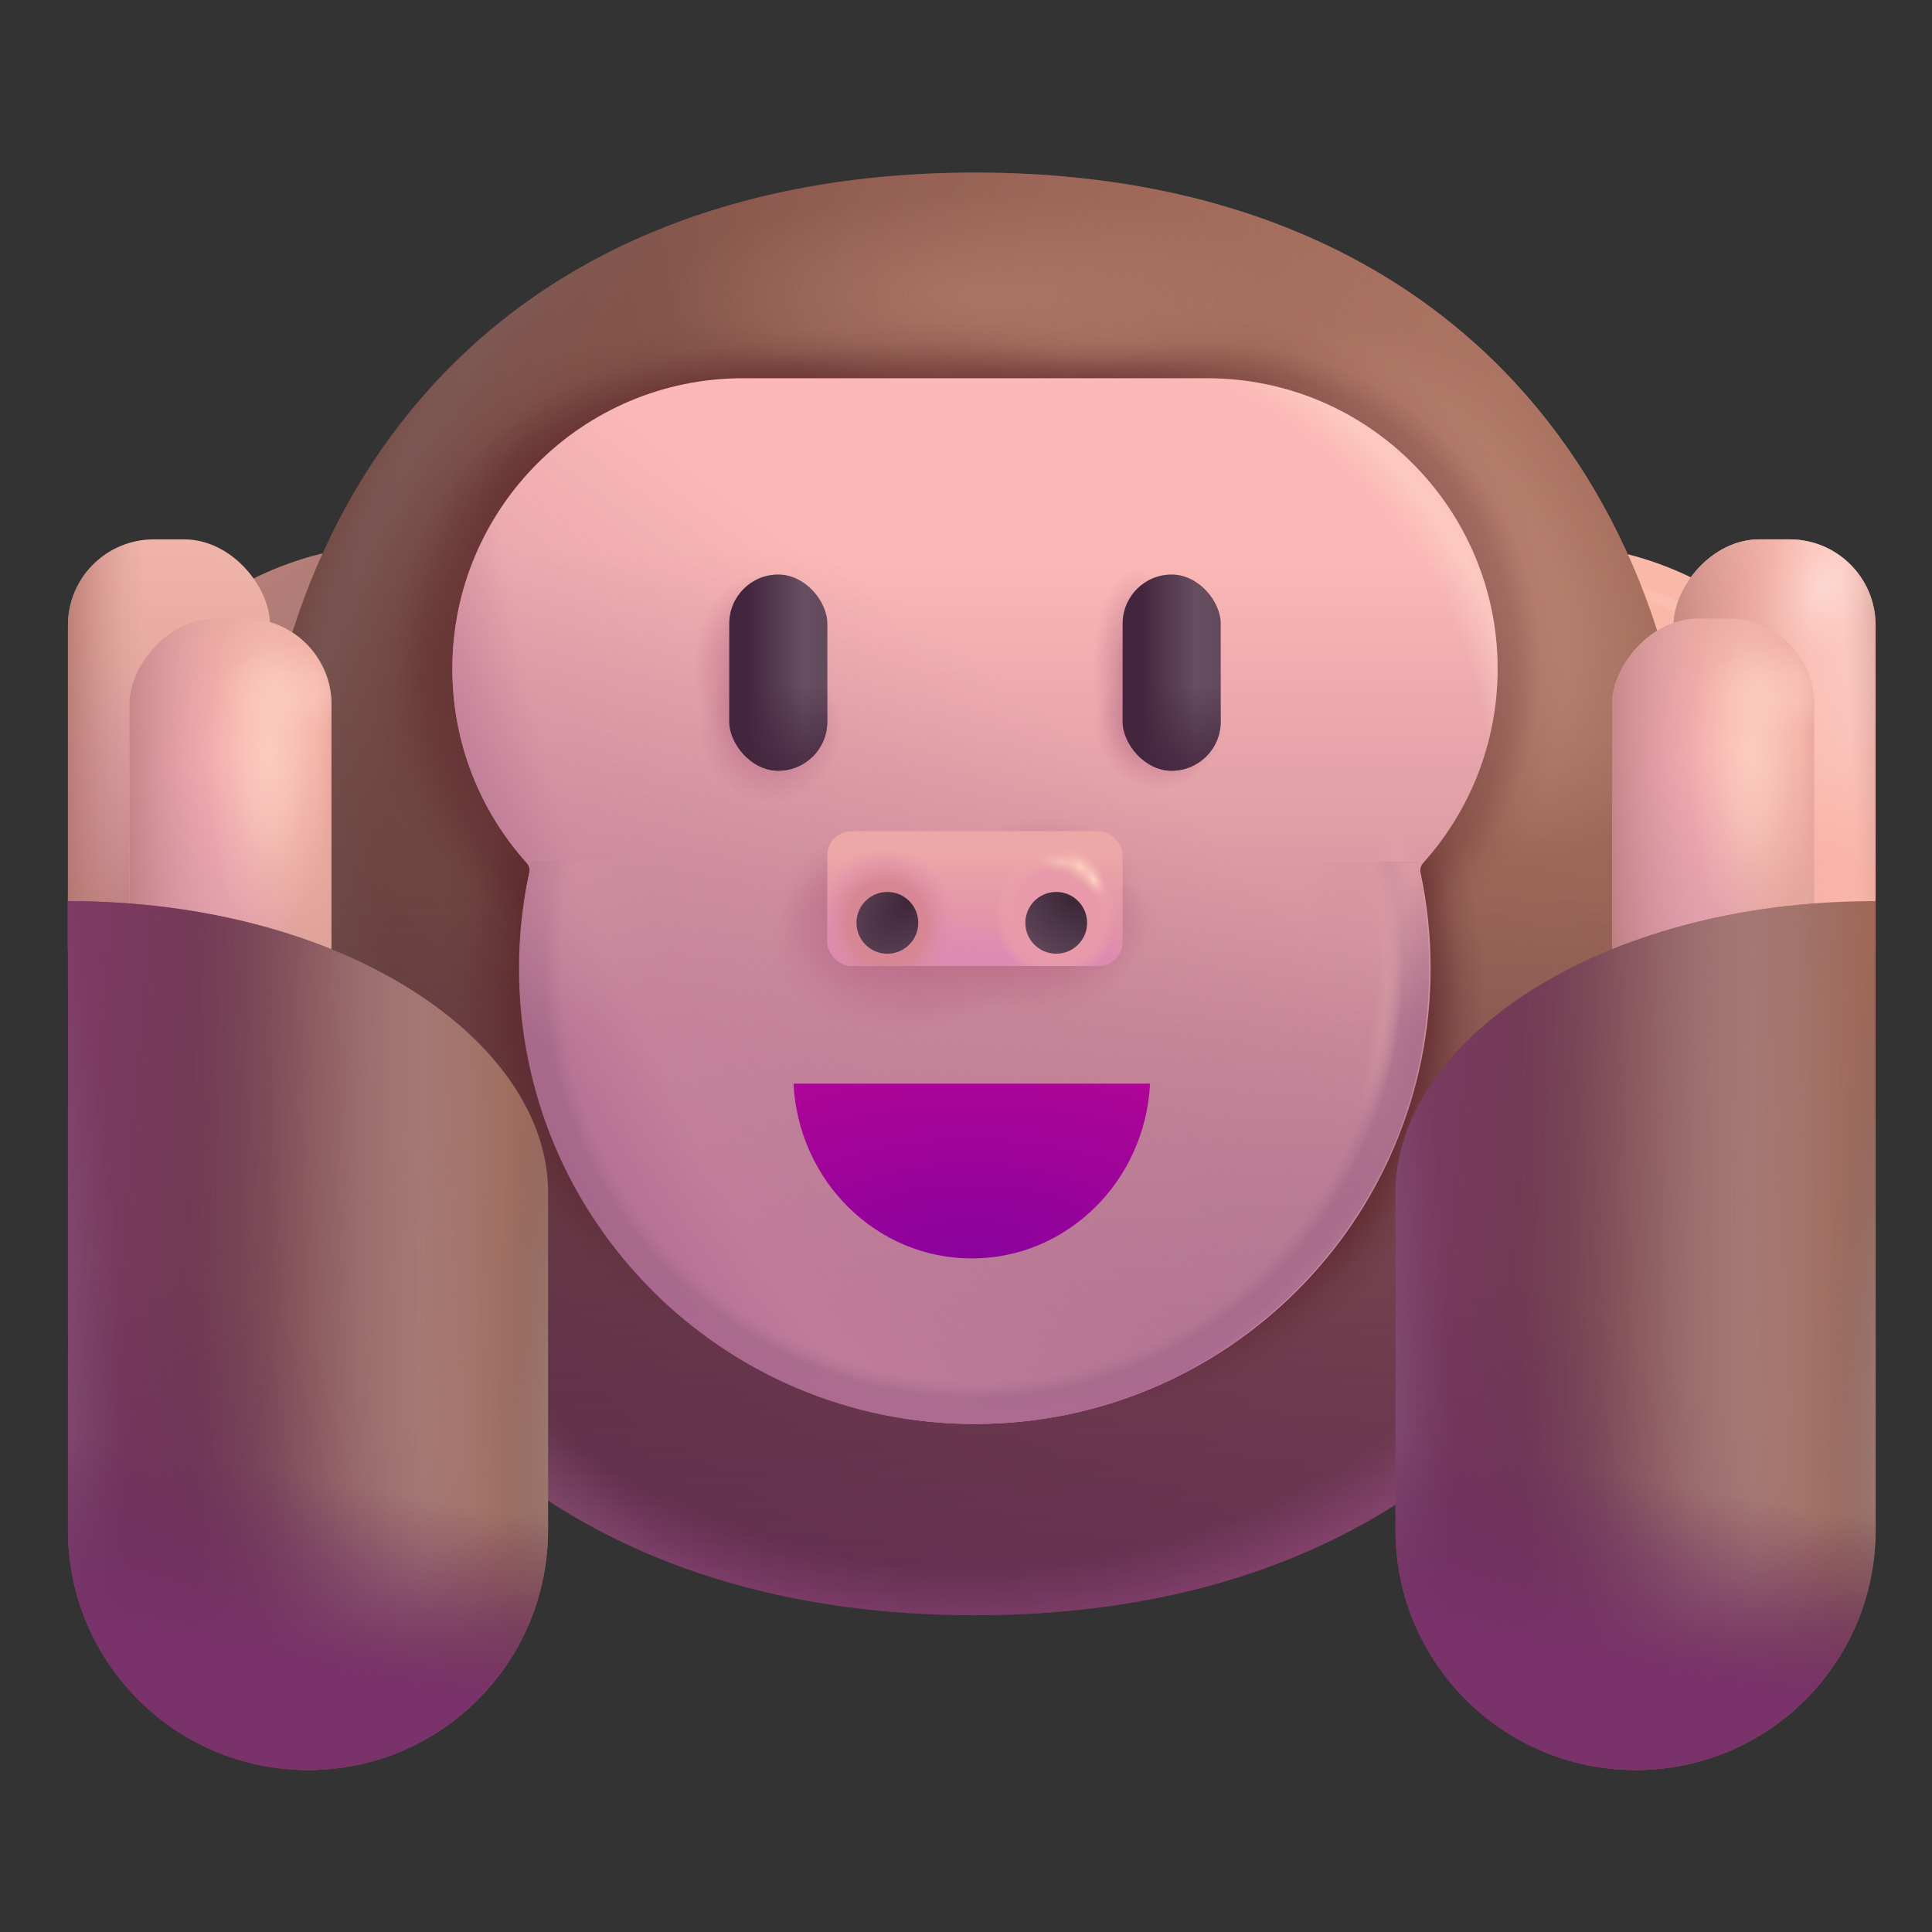 <?xml version="1.0" encoding="UTF-8"?> <svg xmlns="http://www.w3.org/2000/svg" width="90" height="90" viewBox="0 0 90 90" fill="none"><rect x="0" y="0" width="90" height="90" fill="#333333" stroke="none"/><path d="M18.743 55.7C27.262 55.7 34.168 48.903 34.168 40.517C34.168 32.132 27.262 25.334 18.743 25.334C10.224 25.334 3.318 32.132 3.318 40.517C3.318 48.903 10.224 55.7 18.743 55.7Z" fill="url(#paint0_linear_1118_171)"></path><path d="M18.743 55.7C27.262 55.7 34.168 48.903 34.168 40.517C34.168 32.132 27.262 25.334 18.743 25.334C10.224 25.334 3.318 32.132 3.318 40.517C3.318 48.903 10.224 55.7 18.743 55.7Z" fill="url(#paint1_linear_1118_171)"></path><path d="M18.743 55.7C27.262 55.7 34.168 48.903 34.168 40.517C34.168 32.132 27.262 25.334 18.743 25.334C10.224 25.334 3.318 32.132 3.318 40.517C3.318 48.903 10.224 55.7 18.743 55.7Z" fill="url(#paint2_radial_1118_171)" fill-opacity="0.5"></path><path d="M71.948 55.7C80.467 55.7 87.373 48.903 87.373 40.517C87.373 32.132 80.467 25.334 71.948 25.334C63.429 25.334 56.523 32.132 56.523 40.517C56.523 48.903 63.429 55.7 71.948 55.7Z" fill="url(#paint3_linear_1118_171)"></path><path d="M75.897 27.504C78.651 27.918 83.98 31.547 85.159 37.375C86.521 42.385 84.675 48.801 80.457 51.306" stroke="url(#paint4_radial_1118_171)" stroke-opacity="0.8" stroke-width="0.5" stroke-linecap="round"></path><path d="M45.418 75.242C67.824 75.242 79.02 60.198 79.02 41.641C79.02 23.083 67.824 8.039 45.418 8.039C23.013 8.039 11.817 23.083 11.817 41.641C11.817 60.198 23.013 75.242 45.418 75.242Z" fill="url(#paint5_radial_1118_171)"></path><path d="M45.418 75.242C67.824 75.242 79.02 60.198 79.02 41.641C79.02 23.083 67.824 8.039 45.418 8.039C23.013 8.039 11.817 23.083 11.817 41.641C11.817 60.198 23.013 75.242 45.418 75.242Z" fill="url(#paint6_linear_1118_171)"></path><path d="M45.418 75.242C67.824 75.242 79.02 60.198 79.02 41.641C79.02 23.083 67.824 8.039 45.418 8.039C23.013 8.039 11.817 23.083 11.817 41.641C11.817 60.198 23.013 75.242 45.418 75.242Z" fill="url(#paint7_radial_1118_171)"></path><path d="M45.418 75.242C67.824 75.242 79.02 60.198 79.02 41.641C79.02 23.083 67.824 8.039 45.418 8.039C23.013 8.039 11.817 23.083 11.817 41.641C11.817 60.198 23.013 75.242 45.418 75.242Z" fill="url(#paint8_radial_1118_171)"></path><path d="M45.418 75.242C67.824 75.242 79.02 60.198 79.02 41.641C79.02 23.083 67.824 8.039 45.418 8.039C23.013 8.039 11.817 23.083 11.817 41.641C11.817 60.198 23.013 75.242 45.418 75.242Z" fill="url(#paint9_radial_1118_171)"></path><path d="M45.418 75.242C67.824 75.242 79.02 60.198 79.02 41.641C79.02 23.083 67.824 8.039 45.418 8.039C23.013 8.039 11.817 23.083 11.817 41.641C11.817 60.198 23.013 75.242 45.418 75.242Z" fill="url(#paint10_radial_1118_171)"></path><path d="M45.418 75.242C67.824 75.242 79.02 60.198 79.02 41.641C79.02 23.083 67.824 8.039 45.418 8.039C23.013 8.039 11.817 23.083 11.817 41.641C11.817 60.198 23.013 75.242 45.418 75.242Z" fill="url(#paint11_radial_1118_171)"></path><path d="M45.418 75.242C67.824 75.242 79.02 60.198 79.02 41.641C79.02 23.083 67.824 8.039 45.418 8.039C23.013 8.039 11.817 23.083 11.817 41.641C11.817 60.198 23.013 75.242 45.418 75.242Z" fill="url(#paint12_radial_1118_171)" fill-opacity="0.7"></path><path d="M45.418 75.242C67.824 75.242 79.02 60.198 79.02 41.641C79.02 23.083 67.824 8.039 45.418 8.039C23.013 8.039 11.817 23.083 11.817 41.641C11.817 60.198 23.013 75.242 45.418 75.242Z" fill="url(#paint13_radial_1118_171)" fill-opacity="0.9"></path><path d="M45.418 75.242C67.824 75.242 79.02 60.198 79.02 41.641C79.02 23.083 67.824 8.039 45.418 8.039C23.013 8.039 11.817 23.083 11.817 41.641C11.817 60.198 23.013 75.242 45.418 75.242Z" fill="url(#paint14_radial_1118_171)" fill-opacity="0.9"></path><path d="M45.418 75.242C67.824 75.242 79.02 60.198 79.02 41.641C79.02 23.083 67.824 8.039 45.418 8.039C23.013 8.039 11.817 23.083 11.817 41.641C11.817 60.198 23.013 75.242 45.418 75.242Z" fill="url(#paint15_radial_1118_171)" fill-opacity="0.9"></path><path d="M45.418 75.242C67.824 75.242 79.02 60.198 79.02 41.641C79.02 23.083 67.824 8.039 45.418 8.039C23.013 8.039 11.817 23.083 11.817 41.641C11.817 60.198 23.013 75.242 45.418 75.242Z" fill="url(#paint16_radial_1118_171)" fill-opacity="0.9"></path><path d="M45.418 75.242C67.824 75.242 79.02 60.198 79.02 41.641C79.02 23.083 67.824 8.039 45.418 8.039C23.013 8.039 11.817 23.083 11.817 41.641C11.817 60.198 23.013 75.242 45.418 75.242Z" fill="url(#paint17_radial_1118_171)" fill-opacity="0.6"></path><path d="M45.418 75.242C67.824 75.242 79.02 60.198 79.02 41.641C79.02 23.083 67.824 8.039 45.418 8.039C23.013 8.039 11.817 23.083 11.817 41.641C11.817 60.198 23.013 75.242 45.418 75.242Z" fill="url(#paint18_radial_1118_171)" fill-opacity="0.6"></path><path d="M45.418 75.242C67.824 75.242 79.02 60.198 79.02 41.641C79.02 23.083 67.824 8.039 45.418 8.039C23.013 8.039 11.817 23.083 11.817 41.641C11.817 60.198 23.013 75.242 45.418 75.242Z" fill="url(#paint19_radial_1118_171)"></path><path d="M34.608 17.62C27.132 17.62 21.073 23.68 21.073 31.155C21.073 34.633 22.384 37.803 24.538 40.201C24.649 40.324 24.695 40.493 24.661 40.655C24.354 42.091 24.193 43.581 24.193 45.108C24.193 56.831 33.696 66.334 45.418 66.334C57.141 66.334 66.644 56.831 66.644 45.108C66.644 43.581 66.483 42.091 66.176 40.655C66.141 40.493 66.187 40.324 66.298 40.201C68.453 37.803 69.764 34.633 69.764 31.155C69.764 23.68 63.704 17.62 56.229 17.62H34.608Z" fill="url(#paint20_linear_1118_171)"></path><path d="M34.608 17.62C27.132 17.62 21.073 23.68 21.073 31.155C21.073 34.633 22.384 37.803 24.538 40.201C24.649 40.324 24.695 40.493 24.661 40.655C24.354 42.091 24.193 43.581 24.193 45.108C24.193 56.831 33.696 66.334 45.418 66.334C57.141 66.334 66.644 56.831 66.644 45.108C66.644 43.581 66.483 42.091 66.176 40.655C66.141 40.493 66.187 40.324 66.298 40.201C68.453 37.803 69.764 34.633 69.764 31.155C69.764 23.68 63.704 17.62 56.229 17.62H34.608Z" fill="url(#paint21_linear_1118_171)"></path><path d="M34.608 17.62C27.132 17.62 21.073 23.68 21.073 31.155C21.073 34.633 22.384 37.803 24.538 40.201C24.649 40.324 24.695 40.493 24.661 40.655C24.354 42.091 24.193 43.581 24.193 45.108C24.193 56.831 33.696 66.334 45.418 66.334C57.141 66.334 66.644 56.831 66.644 45.108C66.644 43.581 66.483 42.091 66.176 40.655C66.141 40.493 66.187 40.324 66.298 40.201C68.453 37.803 69.764 34.633 69.764 31.155C69.764 23.68 63.704 17.62 56.229 17.62H34.608Z" fill="url(#paint22_radial_1118_171)"></path><path d="M34.608 17.62C27.132 17.62 21.073 23.68 21.073 31.155C21.073 34.633 22.384 37.803 24.538 40.201C24.649 40.324 24.695 40.493 24.661 40.655C24.354 42.091 24.193 43.581 24.193 45.108C24.193 56.831 33.696 66.334 45.418 66.334C57.141 66.334 66.644 56.831 66.644 45.108C66.644 43.581 66.483 42.091 66.176 40.655C66.141 40.493 66.187 40.324 66.298 40.201C68.453 37.803 69.764 34.633 69.764 31.155C69.764 23.68 63.704 17.62 56.229 17.62H34.608Z" fill="url(#paint23_radial_1118_171)"></path><path d="M34.608 17.62C27.132 17.62 21.073 23.68 21.073 31.155C21.073 34.633 22.384 37.803 24.538 40.201C24.649 40.324 24.695 40.493 24.661 40.655C24.354 42.091 24.193 43.581 24.193 45.108C24.193 56.831 33.696 66.334 45.418 66.334C57.141 66.334 66.644 56.831 66.644 45.108C66.644 43.581 66.483 42.091 66.176 40.655C66.141 40.493 66.187 40.324 66.298 40.201C68.453 37.803 69.764 34.633 69.764 31.155C69.764 23.68 63.704 17.62 56.229 17.62H34.608Z" fill="url(#paint24_radial_1118_171)"></path><path d="M34.608 17.62C27.132 17.62 21.073 23.68 21.073 31.155C21.073 34.633 22.384 37.803 24.538 40.201C24.649 40.324 24.695 40.493 24.661 40.655C24.354 42.091 24.193 43.581 24.193 45.108C24.193 56.831 33.696 66.334 45.418 66.334C57.141 66.334 66.644 56.831 66.644 45.108C66.644 43.581 66.483 42.091 66.176 40.655C66.141 40.493 66.187 40.324 66.298 40.201C68.453 37.803 69.764 34.633 69.764 31.155C69.764 23.68 63.704 17.62 56.229 17.62H34.608Z" fill="url(#paint25_radial_1118_171)"></path><path d="M34.608 17.62C27.132 17.62 21.073 23.68 21.073 31.155C21.073 34.633 22.384 37.803 24.538 40.201C24.649 40.324 24.695 40.493 24.661 40.655C24.354 42.091 24.193 43.581 24.193 45.108C24.193 56.831 33.696 66.334 45.418 66.334C57.141 66.334 66.644 56.831 66.644 45.108C66.644 43.581 66.483 42.091 66.176 40.655C66.141 40.493 66.187 40.324 66.298 40.201C68.453 37.803 69.764 34.633 69.764 31.155C69.764 23.68 63.704 17.62 56.229 17.62H34.608Z" fill="url(#paint26_radial_1118_171)"></path><path d="M34.608 17.62C27.132 17.62 21.073 23.68 21.073 31.155C21.073 34.633 22.384 37.803 24.538 40.201C24.649 40.324 24.695 40.493 24.661 40.655C24.354 42.091 24.193 43.581 24.193 45.108C24.193 56.831 33.696 66.334 45.418 66.334C57.141 66.334 66.644 56.831 66.644 45.108C66.644 43.581 66.483 42.091 66.176 40.655C66.141 40.493 66.187 40.324 66.298 40.201C68.453 37.803 69.764 34.633 69.764 31.155C69.764 23.68 63.704 17.62 56.229 17.62H34.608Z" fill="url(#paint27_radial_1118_171)"></path><path d="M34.608 17.62C27.132 17.62 21.073 23.68 21.073 31.155C21.073 34.633 22.384 37.803 24.538 40.201C24.649 40.324 24.695 40.493 24.661 40.655C24.354 42.091 24.193 43.581 24.193 45.108C24.193 56.831 33.696 66.334 45.418 66.334C57.141 66.334 66.644 56.831 66.644 45.108C66.644 43.581 66.483 42.091 66.176 40.655C66.141 40.493 66.187 40.324 66.298 40.201C68.453 37.803 69.764 34.633 69.764 31.155C69.764 23.68 63.704 17.62 56.229 17.62H34.608Z" fill="url(#paint28_radial_1118_171)"></path><path d="M34.608 17.62C27.132 17.62 21.073 23.68 21.073 31.155C21.073 34.633 22.384 37.803 24.538 40.201C24.649 40.324 24.695 40.493 24.661 40.655C24.354 42.091 24.193 43.581 24.193 45.108C24.193 56.831 33.696 66.334 45.418 66.334C57.141 66.334 66.644 56.831 66.644 45.108C66.644 43.581 66.483 42.091 66.176 40.655C66.141 40.493 66.187 40.324 66.298 40.201C68.453 37.803 69.764 34.633 69.764 31.155C69.764 23.68 63.704 17.62 56.229 17.62H34.608Z" fill="url(#paint29_radial_1118_171)"></path><path d="M34.608 17.62C27.132 17.62 21.073 23.68 21.073 31.155C21.073 34.633 22.384 37.803 24.538 40.201C24.649 40.324 24.695 40.493 24.661 40.655C24.354 42.091 24.193 43.581 24.193 45.108C24.193 56.831 33.696 66.334 45.418 66.334C57.141 66.334 66.644 56.831 66.644 45.108C66.644 43.581 66.483 42.091 66.176 40.655C66.141 40.493 66.187 40.324 66.298 40.201C68.453 37.803 69.764 34.633 69.764 31.155C69.764 23.68 63.704 17.62 56.229 17.62H34.608Z" fill="url(#paint30_radial_1118_171)"></path><path d="M34.608 17.62C27.132 17.62 21.073 23.68 21.073 31.155C21.073 34.633 22.384 37.803 24.538 40.201C24.649 40.324 24.695 40.493 24.661 40.655C24.354 42.091 24.193 43.581 24.193 45.108C24.193 56.831 33.696 66.334 45.418 66.334C57.141 66.334 66.644 56.831 66.644 45.108C66.644 43.581 66.483 42.091 66.176 40.655C66.141 40.493 66.187 40.324 66.298 40.201C68.453 37.803 69.764 34.633 69.764 31.155C69.764 23.68 63.704 17.62 56.229 17.62H34.608Z" fill="url(#paint31_radial_1118_171)"></path><path d="M34.608 17.62C27.132 17.62 21.073 23.68 21.073 31.155C21.073 34.633 22.384 37.803 24.538 40.201C24.649 40.324 24.695 40.493 24.661 40.655C24.354 42.091 24.193 43.581 24.193 45.108C24.193 56.831 33.696 66.334 45.418 66.334C57.141 66.334 66.644 56.831 66.644 45.108C66.644 43.581 66.483 42.091 66.176 40.655C66.141 40.493 66.187 40.324 66.298 40.201C68.453 37.803 69.764 34.633 69.764 31.155C69.764 23.68 63.704 17.62 56.229 17.62H34.608Z" fill="url(#paint32_radial_1118_171)" fill-opacity="0.6"></path><path d="M34.608 17.62C27.132 17.62 21.073 23.68 21.073 31.155C21.073 34.633 22.384 37.803 24.538 40.201C24.649 40.324 24.695 40.493 24.661 40.655C24.354 42.091 24.193 43.581 24.193 45.108C24.193 56.831 33.696 66.334 45.418 66.334C57.141 66.334 66.644 56.831 66.644 45.108C66.644 43.581 66.483 42.091 66.176 40.655C66.141 40.493 66.187 40.324 66.298 40.201C68.453 37.803 69.764 34.633 69.764 31.155C69.764 23.68 63.704 17.62 56.229 17.62H34.608Z" fill="url(#paint33_radial_1118_171)" fill-opacity="0.6"></path><path d="M34.608 17.62C27.132 17.62 21.073 23.68 21.073 31.155C21.073 34.633 22.384 37.803 24.538 40.201C24.649 40.324 24.695 40.493 24.661 40.655C24.354 42.091 24.193 43.581 24.193 45.108C24.193 56.831 33.696 66.334 45.418 66.334C57.141 66.334 66.644 56.831 66.644 45.108C66.644 43.581 66.483 42.091 66.176 40.655C66.141 40.493 66.187 40.324 66.298 40.201C68.453 37.803 69.764 34.633 69.764 31.155C69.764 23.68 63.704 17.62 56.229 17.62H34.608Z" fill="url(#paint34_radial_1118_171)" fill-opacity="0.6"></path><path d="M34.608 17.62C27.132 17.62 21.073 23.68 21.073 31.155C21.073 34.633 22.384 37.803 24.538 40.201C24.649 40.324 24.695 40.493 24.661 40.655C24.354 42.091 24.193 43.581 24.193 45.108C24.193 56.831 33.696 66.334 45.418 66.334C57.141 66.334 66.644 56.831 66.644 45.108C66.644 43.581 66.483 42.091 66.176 40.655C66.141 40.493 66.187 40.324 66.298 40.201C68.453 37.803 69.764 34.633 69.764 31.155C69.764 23.68 63.704 17.62 56.229 17.62H34.608Z" fill="url(#paint35_radial_1118_171)"></path><g opacity="0.7"><path d="M66.569 45.137C66.569 56.843 57.079 66.334 45.372 66.334C33.665 66.334 24.175 56.843 24.175 45.137C24.175 43.421 24.379 41.753 24.764 40.155C38.473 40.155 52.27 40.155 65.98 40.155C66.365 41.753 66.569 43.421 66.569 45.137Z" fill="url(#paint36_radial_1118_171)"></path><path d="M66.569 45.137C66.569 56.843 57.079 66.334 45.372 66.334C33.665 66.334 24.175 56.843 24.175 45.137C24.175 43.421 24.379 41.753 24.764 40.155C38.473 40.155 52.27 40.155 65.98 40.155C66.365 41.753 66.569 43.421 66.569 45.137Z" fill="url(#paint37_radial_1118_171)"></path><path d="M66.569 45.137C66.569 56.843 57.079 66.334 45.372 66.334C33.665 66.334 24.175 56.843 24.175 45.137C24.175 43.421 24.379 41.753 24.764 40.155C38.473 40.155 52.27 40.155 65.98 40.155C66.365 41.753 66.569 43.421 66.569 45.137Z" fill="url(#paint38_radial_1118_171)"></path></g><rect x="33.971" y="26.763" width="4.57" height="9.141" rx="2.285" fill="url(#paint39_linear_1118_171)"></rect><rect x="33.971" y="26.763" width="4.57" height="9.141" rx="2.285" fill="url(#paint40_linear_1118_171)"></rect><rect x="52.296" y="26.763" width="4.57" height="9.141" rx="2.285" fill="url(#paint41_linear_1118_171)"></rect><rect x="52.296" y="26.763" width="4.57" height="9.141" rx="2.285" fill="url(#paint42_linear_1118_171)"></rect><rect x="38.541" y="38.722" width="13.755" height="6.278" rx="1.116" fill="url(#paint43_linear_1118_171)"></rect><rect x="38.541" y="38.722" width="13.755" height="6.278" rx="1.116" fill="url(#paint44_linear_1118_171)"></rect><rect x="38.541" y="38.722" width="13.755" height="6.278" rx="1.116" fill="url(#paint45_radial_1118_171)"></rect><rect x="38.541" y="38.722" width="13.755" height="6.278" rx="1.116" fill="url(#paint46_radial_1118_171)"></rect><rect x="38.541" y="38.722" width="13.755" height="6.278" rx="1.116" fill="url(#paint47_radial_1118_171)"></rect><rect x="38.541" y="38.722" width="13.755" height="6.278" rx="1.116" fill="url(#paint48_radial_1118_171)"></rect><rect x="38.541" y="38.722" width="13.755" height="6.278" rx="1.116" fill="url(#paint49_radial_1118_171)"></rect><path d="M36.964 50.48C37.192 55.017 40.823 58.623 45.27 58.623C49.716 58.623 53.347 55.017 53.575 50.48H36.964Z" fill="url(#paint50_radial_1118_171)"></path><rect x="3.166" y="25.126" width="9.415" height="23.126" rx="4" fill="url(#paint51_linear_1118_171)"></rect><rect x="3.166" y="25.126" width="9.415" height="23.126" rx="4" fill="url(#paint52_linear_1118_171)"></rect><rect x="3.166" y="25.126" width="9.415" height="23.126" rx="4" fill="url(#paint53_linear_1118_171)"></rect><rect x="3.166" y="25.126" width="9.415" height="23.126" rx="4" fill="url(#paint54_linear_1118_171)"></rect><rect width="9.415" height="23.126" rx="4" transform="matrix(-1 0 0 1 15.443 28.817)" fill="url(#paint55_radial_1118_171)"></rect><rect width="9.415" height="23.126" rx="4" transform="matrix(-1 0 0 1 15.443 28.817)" fill="url(#paint56_linear_1118_171)"></rect><rect width="9.415" height="23.126" rx="4" transform="matrix(-1 0 0 1 15.443 28.817)" fill="url(#paint57_linear_1118_171)"></rect><rect width="9.415" height="23.126" rx="4" transform="matrix(-1 0 0 1 15.443 28.817)" fill="url(#paint58_linear_1118_171)"></rect><rect width="9.415" height="23.126" rx="4" transform="matrix(-1 0 0 1 15.443 28.817)" fill="url(#paint59_radial_1118_171)"></rect><rect width="9.415" height="23.126" rx="4" transform="matrix(-1 0 0 1 15.443 28.817)" fill="url(#paint60_radial_1118_171)"></rect><path d="M3.166 41.977C16.135 41.977 25.53 48.56 25.53 55.547V71.272C25.53 77.448 20.523 82.454 14.348 82.454C8.172 82.454 3.166 77.448 3.166 71.272V41.977Z" fill="url(#paint61_linear_1118_171)"></path><path d="M3.166 41.977C16.135 41.977 25.53 48.56 25.53 55.547V71.272C25.53 77.448 20.523 82.454 14.348 82.454C8.172 82.454 3.166 77.448 3.166 71.272V41.977Z" fill="url(#paint62_linear_1118_171)"></path><path d="M3.166 41.977C16.135 41.977 25.53 48.56 25.53 55.547V71.272C25.53 77.448 20.523 82.454 14.348 82.454C8.172 82.454 3.166 77.448 3.166 71.272V41.977Z" fill="url(#paint63_radial_1118_171)"></path><path d="M3.166 41.977C16.135 41.977 25.53 48.56 25.53 55.547V71.272C25.53 77.448 20.523 82.454 14.348 82.454C8.172 82.454 3.166 77.448 3.166 71.272V41.977Z" fill="url(#paint64_radial_1118_171)"></path><path d="M3.166 41.977C16.135 41.977 25.53 48.56 25.53 55.547V71.272C25.53 77.448 20.523 82.454 14.348 82.454C8.172 82.454 3.166 77.448 3.166 71.272V41.977Z" fill="url(#paint65_radial_1118_171)"></path><path d="M3.166 41.977C16.135 41.977 25.53 48.56 25.53 55.547V71.272C25.53 77.448 20.523 82.454 14.348 82.454C8.172 82.454 3.166 77.448 3.166 71.272V41.977Z" fill="url(#paint66_linear_1118_171)"></path><path d="M3.166 41.977C16.135 41.977 25.53 48.56 25.53 55.547V71.272C25.53 77.448 20.523 82.454 14.348 82.454C8.172 82.454 3.166 77.448 3.166 71.272V41.977Z" fill="url(#paint67_radial_1118_171)"></path><path d="M3.166 41.977C16.135 41.977 25.53 48.56 25.53 55.547V71.272C25.53 77.448 20.523 82.454 14.348 82.454C8.172 82.454 3.166 77.448 3.166 71.272V41.977Z" fill="url(#paint68_radial_1118_171)"></path><path d="M3.166 41.977C16.135 41.977 25.53 48.56 25.53 55.547V71.272C25.53 77.448 20.523 82.454 14.348 82.454C8.172 82.454 3.166 77.448 3.166 71.272V41.977Z" fill="url(#paint69_radial_1118_171)"></path><path d="M3.166 41.977C16.135 41.977 25.53 48.56 25.53 55.547V71.272C25.53 77.448 20.523 82.454 14.348 82.454C8.172 82.454 3.166 77.448 3.166 71.272V41.977Z" fill="url(#paint70_linear_1118_171)"></path><rect width="9.415" height="23.126" rx="4" transform="matrix(-1 0 0 1 87.373 25.126)" fill="url(#paint71_linear_1118_171)"></rect><rect width="9.415" height="23.126" rx="4" transform="matrix(-1 0 0 1 87.373 25.126)" fill="url(#paint72_radial_1118_171)"></rect><rect width="9.415" height="23.126" rx="4" transform="matrix(-1 0 0 1 87.373 25.126)" fill="url(#paint73_linear_1118_171)"></rect><rect width="9.415" height="23.126" rx="4" transform="matrix(-1 0 0 1 87.373 25.126)" fill="url(#paint74_linear_1118_171)"></rect><rect width="9.415" height="23.126" rx="4" transform="matrix(-1 0 0 1 87.373 25.126)" fill="url(#paint75_radial_1118_171)"></rect><rect width="9.415" height="23.126" rx="4" transform="matrix(-1 0 0 1 84.511 28.817)" fill="url(#paint76_radial_1118_171)"></rect><rect width="9.415" height="23.126" rx="4" transform="matrix(-1 0 0 1 84.511 28.817)" fill="url(#paint77_linear_1118_171)"></rect><rect width="9.415" height="23.126" rx="4" transform="matrix(-1 0 0 1 84.511 28.817)" fill="url(#paint78_linear_1118_171)"></rect><rect width="9.415" height="23.126" rx="4" transform="matrix(-1 0 0 1 84.511 28.817)" fill="url(#paint79_linear_1118_171)"></rect><rect width="9.415" height="23.126" rx="4" transform="matrix(-1 0 0 1 84.511 28.817)" fill="url(#paint80_radial_1118_171)"></rect><rect width="9.415" height="23.126" rx="4" transform="matrix(-1 0 0 1 84.511 28.817)" fill="url(#paint81_radial_1118_171)"></rect><path d="M87.374 41.977C74.404 41.977 65.009 48.56 65.009 55.547V71.272C65.009 77.448 70.016 82.454 76.191 82.454C82.367 82.454 87.374 77.448 87.374 71.272V41.977Z" fill="url(#paint82_linear_1118_171)"></path><path d="M87.374 41.977C74.404 41.977 65.009 48.56 65.009 55.547V71.272C65.009 77.448 70.016 82.454 76.191 82.454C82.367 82.454 87.374 77.448 87.374 71.272V41.977Z" fill="url(#paint83_linear_1118_171)"></path><path d="M87.374 41.977C74.404 41.977 65.009 48.56 65.009 55.547V71.272C65.009 77.448 70.016 82.454 76.191 82.454C82.367 82.454 87.374 77.448 87.374 71.272V41.977Z" fill="url(#paint84_radial_1118_171)"></path><path d="M87.374 41.977C74.404 41.977 65.009 48.56 65.009 55.547V71.272C65.009 77.448 70.016 82.454 76.191 82.454C82.367 82.454 87.374 77.448 87.374 71.272V41.977Z" fill="url(#paint85_radial_1118_171)"></path><path d="M87.374 41.977C74.404 41.977 65.009 48.56 65.009 55.547V71.272C65.009 77.448 70.016 82.454 76.191 82.454C82.367 82.454 87.374 77.448 87.374 71.272V41.977Z" fill="url(#paint86_radial_1118_171)"></path><path d="M87.374 41.977C74.404 41.977 65.009 48.56 65.009 55.547V71.272C65.009 77.448 70.016 82.454 76.191 82.454C82.367 82.454 87.374 77.448 87.374 71.272V41.977Z" fill="url(#paint87_linear_1118_171)"></path><path d="M87.374 41.977C74.404 41.977 65.009 48.56 65.009 55.547V71.272C65.009 77.448 70.016 82.454 76.191 82.454C82.367 82.454 87.374 77.448 87.374 71.272V41.977Z" fill="url(#paint88_radial_1118_171)"></path><path d="M87.374 41.977C74.404 41.977 65.009 48.56 65.009 55.547V71.272C65.009 77.448 70.016 82.454 76.191 82.454C82.367 82.454 87.374 77.448 87.374 71.272V41.977Z" fill="url(#paint89_radial_1118_171)"></path><path d="M87.374 41.977C74.404 41.977 65.009 48.56 65.009 55.547V71.272C65.009 77.448 70.016 82.454 76.191 82.454C82.367 82.454 87.374 77.448 87.374 71.272V41.977Z" fill="url(#paint90_radial_1118_171)"></path><path d="M87.374 41.977C74.404 41.977 65.009 48.56 65.009 55.547V71.272C65.009 77.448 70.016 82.454 76.191 82.454C82.367 82.454 87.374 77.448 87.374 71.272V41.977Z" fill="url(#paint91_linear_1118_171)"></path><circle cx="41.337" cy="42.989" r="1.439" fill="url(#paint92_radial_1118_171)"></circle><circle cx="49.203" cy="42.989" r="1.439" fill="url(#paint93_radial_1118_171)"></circle><defs><linearGradient id="paint0_linear_1118_171" x1="18.743" y1="29.772" x2="18.743" y2="60.534" gradientUnits="userSpaceOnUse"><stop stop-color="#A67874"></stop><stop offset="1" stop-color="#8F5872"></stop></linearGradient><linearGradient id="paint1_linear_1118_171" x1="18.743" y1="38.913" x2="18.743" y2="61.94" gradientUnits="userSpaceOnUse"><stop stop-color="#B56595" stop-opacity="0"></stop><stop offset="1" stop-color="#CA6FA6"></stop></linearGradient><radialGradient id="paint2_radial_1118_171" cx="0" cy="0" r="1" gradientUnits="userSpaceOnUse" gradientTransform="translate(29.625 57.546) rotate(-135.32) scale(44.499 53.114)"><stop offset="0.632" stop-color="#F39585" stop-opacity="0"></stop><stop offset="1" stop-color="#F39585"></stop></radialGradient><linearGradient id="paint3_linear_1118_171" x1="71.948" y1="33.112" x2="71.948" y2="61.94" gradientUnits="userSpaceOnUse"><stop offset="0.094" stop-color="#FAB8A9"></stop><stop offset="1" stop-color="#B56595"></stop></linearGradient><radialGradient id="paint4_radial_1118_171" cx="0" cy="0" r="1" gradientUnits="userSpaceOnUse" gradientTransform="translate(82.039 50.427) rotate(-131.065) scale(23.547 49.605)"><stop stop-color="#FFDACC" stop-opacity="0"></stop><stop offset="0.448" stop-color="#FFDACC"></stop><stop offset="1" stop-color="#FFDACC" stop-opacity="0"></stop></radialGradient><radialGradient id="paint5_radial_1118_171" cx="0" cy="0" r="1" gradientUnits="userSpaceOnUse" gradientTransform="translate(68.648 23.444) rotate(120.705) scale(60.243 106.763)"><stop stop-color="#A06857"></stop><stop offset="1" stop-color="#5B3838"></stop></radialGradient><linearGradient id="paint6_linear_1118_171" x1="45.418" y1="41.641" x2="45.418" y2="89.052" gradientUnits="userSpaceOnUse"><stop stop-color="#682B5B" stop-opacity="0"></stop><stop offset="1" stop-color="#682B5B"></stop></linearGradient><radialGradient id="paint7_radial_1118_171" cx="0" cy="0" r="1" gradientUnits="userSpaceOnUse" gradientTransform="translate(45.421 33.242) rotate(90) scale(58.142 51.922)"><stop offset="0.688" stop-color="#FF7AF2" stop-opacity="0"></stop><stop offset="1" stop-color="#FFBCE6"></stop></radialGradient><radialGradient id="paint8_radial_1118_171" cx="0" cy="0" r="1" gradientUnits="userSpaceOnUse" gradientTransform="translate(69.852 18.207) rotate(126.103) scale(39.379)"><stop stop-color="#AC7463"></stop><stop offset="1" stop-color="#AC7463" stop-opacity="0"></stop></radialGradient><radialGradient id="paint9_radial_1118_171" cx="0" cy="0" r="1" gradientUnits="userSpaceOnUse" gradientTransform="translate(45.418 13.717) rotate(90) scale(4.742 14.379)"><stop stop-color="#C58E7D" stop-opacity="0.37"></stop><stop offset="1" stop-color="#C58E7D" stop-opacity="0"></stop></radialGradient><radialGradient id="paint10_radial_1118_171" cx="0" cy="0" r="1" gradientUnits="userSpaceOnUse" gradientTransform="translate(67.675 27.534) rotate(148.173) scale(8.059 13.74)"><stop stop-color="#C58E7D"></stop><stop offset="1" stop-color="#C58E7D" stop-opacity="0"></stop></radialGradient><radialGradient id="paint11_radial_1118_171" cx="0" cy="0" r="1" gradientUnits="userSpaceOnUse" gradientTransform="translate(51.383 46.659) rotate(9.416) scale(17.703 18.938)"><stop stop-color="#561E25"></stop><stop offset="0.82" stop-color="#561E25" stop-opacity="0.773"></stop><stop offset="0.938" stop-color="#561E25" stop-opacity="0.15"></stop><stop offset="1" stop-color="#561E25" stop-opacity="0"></stop></radialGradient><radialGradient id="paint12_radial_1118_171" cx="0" cy="0" r="1" gradientUnits="userSpaceOnUse" gradientTransform="translate(56.334 31.343) rotate(-30.372) scale(16.638 16.397)"><stop offset="0.517" stop-color="#561E25"></stop><stop offset="0.86" stop-color="#561E25" stop-opacity="0.361"></stop><stop offset="0.934" stop-color="#561E25" stop-opacity="0.08"></stop><stop offset="1" stop-color="#561E25" stop-opacity="0"></stop></radialGradient><radialGradient id="paint13_radial_1118_171" cx="0" cy="0" r="1" gradientUnits="userSpaceOnUse" gradientTransform="translate(35.655 32.397) rotate(-152.736) scale(19.03 16.942)"><stop stop-color="#561E25"></stop><stop offset="0.517" stop-color="#561E25"></stop><stop offset="0.86" stop-color="#561E25" stop-opacity="0.361"></stop><stop offset="0.934" stop-color="#561E25" stop-opacity="0.08"></stop><stop offset="1" stop-color="#561E25" stop-opacity="0"></stop></radialGradient><radialGradient id="paint14_radial_1118_171" cx="0" cy="0" r="1" gradientUnits="userSpaceOnUse" gradientTransform="translate(39.921 46.599) rotate(-170.806) scale(19.665 17.507)"><stop stop-color="#561E25"></stop><stop offset="0.712" stop-color="#561E25"></stop><stop offset="0.86" stop-color="#561E25" stop-opacity="0.361"></stop><stop offset="0.934" stop-color="#561E25" stop-opacity="0.08"></stop><stop offset="1" stop-color="#561E25" stop-opacity="0"></stop></radialGradient><radialGradient id="paint15_radial_1118_171" cx="0" cy="0" r="1" gradientUnits="userSpaceOnUse" gradientTransform="translate(38.507 21.568) rotate(-97.099) scale(6.162 18.884)"><stop stop-color="#561E25"></stop><stop offset="0.288" stop-color="#561E25"></stop><stop offset="0.697" stop-color="#561E25" stop-opacity="0.361"></stop><stop offset="0.865" stop-color="#561E25" stop-opacity="0.08"></stop><stop offset="1" stop-color="#561E25" stop-opacity="0"></stop></radialGradient><radialGradient id="paint16_radial_1118_171" cx="0" cy="0" r="1" gradientUnits="userSpaceOnUse" gradientTransform="translate(49.361 19.465) rotate(-93.18) scale(3.872 15.44)"><stop stop-color="#561E25"></stop><stop offset="0.288" stop-color="#561E25"></stop><stop offset="0.458" stop-color="#561E25" stop-opacity="0.361"></stop><stop offset="0.716" stop-color="#561E25" stop-opacity="0.08"></stop><stop offset="0.886" stop-color="#561E25" stop-opacity="0"></stop></radialGradient><radialGradient id="paint17_radial_1118_171" cx="0" cy="0" r="1" gradientUnits="userSpaceOnUse" gradientTransform="translate(74.581 54.664) rotate(-159.017) scale(1.285 7.899)"><stop stop-color="#BE8B89" stop-opacity="0.47"></stop><stop offset="0.33" stop-color="#BE8B89" stop-opacity="0.297"></stop><stop offset="0.584" stop-color="#BE8B89" stop-opacity="0.089"></stop><stop offset="0.849" stop-color="#BE8B89" stop-opacity="0"></stop></radialGradient><radialGradient id="paint18_radial_1118_171" cx="0" cy="0" r="1" gradientUnits="userSpaceOnUse" gradientTransform="translate(76.569 47.752) rotate(-169.695) scale(1.426 9.968)"><stop stop-color="#BE8B89" stop-opacity="0.47"></stop><stop offset="0.31" stop-color="#BE8B89" stop-opacity="0.297"></stop><stop offset="0.571" stop-color="#BE8B89" stop-opacity="0.089"></stop><stop offset="0.849" stop-color="#BE8B89" stop-opacity="0"></stop></radialGradient><radialGradient id="paint19_radial_1118_171" cx="0" cy="0" r="1" gradientUnits="userSpaceOnUse" gradientTransform="translate(82.41 44.953) rotate(-172.718) scale(72.948 55.188)"><stop offset="0.883" stop-color="#7C6160" stop-opacity="0"></stop><stop offset="0.924" stop-color="#7C6160" stop-opacity="0.22"></stop><stop offset="0.942" stop-color="#7C6160" stop-opacity="0.45"></stop><stop offset="0.952" stop-color="#7C6160" stop-opacity="0.4"></stop><stop offset="0.972" stop-color="#7C6160" stop-opacity="0"></stop></radialGradient><linearGradient id="paint20_linear_1118_171" x1="45.418" y1="25.683" x2="45.418" y2="68.377" gradientUnits="userSpaceOnUse"><stop stop-color="#FBB8B6"></stop><stop offset="0.508" stop-color="#CC8B9B"></stop><stop offset="0.895" stop-color="#AB6E8D"></stop></linearGradient><linearGradient id="paint21_linear_1118_171" x1="50.571" y1="34.556" x2="26.596" y2="66.334" gradientUnits="userSpaceOnUse"><stop stop-color="#AE7690" stop-opacity="0"></stop><stop offset="1" stop-color="#CD82A3"></stop></linearGradient><radialGradient id="paint22_radial_1118_171" cx="0" cy="0" r="1" gradientUnits="userSpaceOnUse" gradientTransform="translate(71.59 27.244) rotate(159.382) scale(56.907 76.348)"><stop offset="0.818" stop-color="#A55F89" stop-opacity="0"></stop><stop offset="1" stop-color="#A55F89"></stop></radialGradient><radialGradient id="paint23_radial_1118_171" cx="0" cy="0" r="1" gradientUnits="userSpaceOnUse" gradientTransform="translate(45.42 35.889) rotate(90.003) scale(35.73 30.505)"><stop offset="0.813" stop-color="#EF5CF2" stop-opacity="0"></stop><stop offset="1" stop-color="#FF63C4"></stop></radialGradient><radialGradient id="paint24_radial_1118_171" cx="0" cy="0" r="1" gradientUnits="userSpaceOnUse" gradientTransform="translate(53.968 33.86) rotate(90) scale(2.925 2.958)"><stop stop-color="#BB6F89"></stop><stop offset="1" stop-color="#BB6F89" stop-opacity="0"></stop></radialGradient><radialGradient id="paint25_radial_1118_171" cx="0" cy="0" r="1" gradientUnits="userSpaceOnUse" gradientTransform="translate(52.959 31.087) rotate(90) scale(4.589 2.017)"><stop stop-color="#BB6F89"></stop><stop offset="0.516" stop-color="#BB6F89" stop-opacity="0.386"></stop><stop offset="1" stop-color="#BB6F89" stop-opacity="0"></stop></radialGradient><radialGradient id="paint26_radial_1118_171" cx="0" cy="0" r="1" gradientUnits="userSpaceOnUse" gradientTransform="translate(35.9 33.971) rotate(90) scale(3.389 3.327)"><stop stop-color="#BB6F89"></stop><stop offset="1" stop-color="#BB6F89" stop-opacity="0"></stop></radialGradient><radialGradient id="paint27_radial_1118_171" cx="0" cy="0" r="1" gradientUnits="userSpaceOnUse" gradientTransform="translate(35.346 31.075) rotate(90) scale(4.313 3.019)"><stop stop-color="#BB6F89"></stop><stop offset="1" stop-color="#BB6F89" stop-opacity="0"></stop></radialGradient><radialGradient id="paint28_radial_1118_171" cx="0" cy="0" r="1" gradientUnits="userSpaceOnUse" gradientTransform="translate(39.993 42.551) rotate(99.31) scale(3.674 3.672)"><stop stop-color="#BB6F89"></stop><stop offset="1" stop-color="#BB6F89" stop-opacity="0"></stop></radialGradient><radialGradient id="paint29_radial_1118_171" cx="0" cy="0" r="1" gradientUnits="userSpaceOnUse" gradientTransform="translate(48.716 42.715) rotate(99.225) scale(4.769 4.767)"><stop stop-color="#BB6F89"></stop><stop offset="1" stop-color="#BB6F89" stop-opacity="0"></stop></radialGradient><radialGradient id="paint30_radial_1118_171" cx="0" cy="0" r="1" gradientUnits="userSpaceOnUse" gradientTransform="translate(46.234 43.859) rotate(80.87) scale(3.371 7.919)"><stop stop-color="#BB6F89"></stop><stop offset="1" stop-color="#BB6F89" stop-opacity="0"></stop></radialGradient><radialGradient id="paint31_radial_1118_171" cx="0" cy="0" r="1" gradientUnits="userSpaceOnUse" gradientTransform="translate(42.133 43.799) rotate(88.431) scale(4.34 6.251)"><stop stop-color="#BB6F89"></stop><stop offset="1" stop-color="#BB6F89" stop-opacity="0"></stop></radialGradient><radialGradient id="paint32_radial_1118_171" cx="0" cy="0" r="1" gradientUnits="userSpaceOnUse" gradientTransform="translate(64.762 48.988) rotate(-171.944) scale(1.291 7.864)"><stop stop-color="#FFDACC" stop-opacity="0.36"></stop><stop offset="0.479" stop-color="#FFDACC" stop-opacity="0.142"></stop><stop offset="0.658" stop-color="#FFDACC" stop-opacity="0.067"></stop><stop offset="0.898" stop-color="#FFDACC" stop-opacity="0"></stop></radialGradient><radialGradient id="paint33_radial_1118_171" cx="0" cy="0" r="1" gradientUnits="userSpaceOnUse" gradientTransform="translate(65.263 45.09) rotate(-177.511) scale(1.222 5.647)"><stop stop-color="#FFDACC" stop-opacity="0.3"></stop><stop offset="0.376" stop-color="#FFDACC" stop-opacity="0.142"></stop><stop offset="0.554" stop-color="#FFDACC" stop-opacity="0.067"></stop><stop offset="0.871" stop-color="#FFDACC" stop-opacity="0"></stop></radialGradient><radialGradient id="paint34_radial_1118_171" cx="0" cy="0" r="1" gradientUnits="userSpaceOnUse" gradientTransform="translate(65.156 42.728) rotate(177.614) scale(1.275 5.892)"><stop stop-color="#FFDACC" stop-opacity="0.3"></stop><stop offset="0.376" stop-color="#FFDACC" stop-opacity="0.142"></stop><stop offset="0.554" stop-color="#FFDACC" stop-opacity="0.067"></stop><stop offset="0.871" stop-color="#FFDACC" stop-opacity="0"></stop></radialGradient><radialGradient id="paint35_radial_1118_171" cx="0" cy="0" r="1" gradientUnits="userSpaceOnUse" gradientTransform="translate(38.52 43.28) rotate(-33.35) scale(36.302 29.451)"><stop offset="0.898" stop-color="#FFDACC" stop-opacity="0"></stop><stop offset="0.947" stop-color="#FFDACC" stop-opacity="0.53"></stop><stop offset="1" stop-color="#FFDACC" stop-opacity="0"></stop></radialGradient><radialGradient id="paint36_radial_1118_171" cx="0" cy="0" r="1" gradientUnits="userSpaceOnUse" gradientTransform="translate(45.372 45.137) rotate(90) scale(19.951)"><stop stop-color="#B17A91" stop-opacity="0"></stop><stop offset="0.96" stop-color="#AC7390" stop-opacity="0"></stop><stop offset="1" stop-color="#A36787"></stop></radialGradient><radialGradient id="paint37_radial_1118_171" cx="0" cy="0" r="1" gradientUnits="userSpaceOnUse" gradientTransform="translate(27.036 40.155) rotate(11.515) scale(5.156 8.349)"><stop stop-color="#D08FA0"></stop><stop offset="1" stop-color="#C78D9C" stop-opacity="0"></stop></radialGradient><radialGradient id="paint38_radial_1118_171" cx="0" cy="0" r="1" gradientUnits="userSpaceOnUse" gradientTransform="translate(66.026 40.155) rotate(-165.328) scale(4.854 7.86)"><stop stop-color="#E09EA7"></stop><stop offset="1" stop-color="#C78D9C" stop-opacity="0"></stop></radialGradient><linearGradient id="paint39_linear_1118_171" x1="44.887" y1="30.075" x2="31.716" y2="30.075" gradientUnits="userSpaceOnUse"><stop stop-color="#432A3D"></stop><stop offset="0.568" stop-color="#684E61"></stop><stop offset="0.766" stop-color="#43253D"></stop></linearGradient><linearGradient id="paint40_linear_1118_171" x1="37.288" y1="29.589" x2="37.288" y2="36.729" gradientUnits="userSpaceOnUse"><stop offset="0.327" stop-color="#43253D" stop-opacity="0"></stop><stop offset="1" stop-color="#43253D"></stop></linearGradient><linearGradient id="paint41_linear_1118_171" x1="63.212" y1="30.075" x2="50.041" y2="30.075" gradientUnits="userSpaceOnUse"><stop stop-color="#432A3D"></stop><stop offset="0.568" stop-color="#684E61"></stop><stop offset="0.766" stop-color="#43253D"></stop></linearGradient><linearGradient id="paint42_linear_1118_171" x1="55.614" y1="29.589" x2="55.614" y2="36.729" gradientUnits="userSpaceOnUse"><stop offset="0.327" stop-color="#43253D" stop-opacity="0"></stop><stop offset="1" stop-color="#43253D"></stop></linearGradient><linearGradient id="paint43_linear_1118_171" x1="45.418" y1="38.722" x2="45.418" y2="44.736" gradientUnits="userSpaceOnUse"><stop offset="0.161" stop-color="#ECA7A7"></stop><stop offset="1" stop-color="#DD8AAA"></stop></linearGradient><linearGradient id="paint44_linear_1118_171" x1="42.171" y1="46.26" x2="42.742" y2="42.374" gradientUnits="userSpaceOnUse"><stop offset="0.07" stop-color="#DB87A9"></stop><stop offset="1" stop-color="#DC90CC" stop-opacity="0"></stop></linearGradient><radialGradient id="paint45_radial_1118_171" cx="0" cy="0" r="1" gradientUnits="userSpaceOnUse" gradientTransform="translate(49.171 42.697) rotate(-176.634) scale(2.822 2.989)"><stop offset="0.708" stop-color="#E89AAA"></stop><stop offset="1" stop-color="#EEA9A9" stop-opacity="0"></stop></radialGradient><radialGradient id="paint46_radial_1118_171" cx="0" cy="0" r="1" gradientUnits="userSpaceOnUse" gradientTransform="translate(41.299 43.028) rotate(-12.995) scale(3.316 3.513)"><stop offset="0.564" stop-color="#D78794"></stop><stop offset="1" stop-color="#DF8FB3" stop-opacity="0"></stop></radialGradient><radialGradient id="paint47_radial_1118_171" cx="0" cy="0" r="1" gradientUnits="userSpaceOnUse" gradientTransform="translate(49.502 40.17) rotate(8.616) scale(1.383 0.545)"><stop stop-color="#FFD4C4" stop-opacity="0.65"></stop><stop offset="1" stop-color="#EEA9A9" stop-opacity="0"></stop></radialGradient><radialGradient id="paint48_radial_1118_171" cx="0" cy="0" r="1" gradientUnits="userSpaceOnUse" gradientTransform="translate(50.372 40.418) rotate(41.009) scale(1.263 0.713)"><stop stop-color="#FFD4C4"></stop><stop offset="1" stop-color="#EEA9A9" stop-opacity="0"></stop></radialGradient><radialGradient id="paint49_radial_1118_171" cx="0" cy="0" r="1" gradientUnits="userSpaceOnUse" gradientTransform="translate(50.932 40.957) rotate(61.191) scale(1.032 0.509)"><stop stop-color="#FFD4C4"></stop><stop offset="1" stop-color="#EEA9A9" stop-opacity="0"></stop></radialGradient><radialGradient id="paint50_radial_1118_171" cx="0" cy="0" r="1" gradientUnits="userSpaceOnUse" gradientTransform="translate(45.27 58.623) rotate(-90) scale(26.939 53.681)"><stop stop-color="#89029C"></stop><stop offset="1" stop-color="#F70A8D"></stop></radialGradient><linearGradient id="paint51_linear_1118_171" x1="9.187" y1="25.126" x2="8.747" y2="38.174" gradientUnits="userSpaceOnUse"><stop stop-color="#F1B4AA"></stop><stop offset="1" stop-color="#D79D95"></stop></linearGradient><linearGradient id="paint52_linear_1118_171" x1="-2.063" y1="49.79" x2="7.68" y2="32.105" gradientUnits="userSpaceOnUse"><stop offset="0.259" stop-color="#DC90CC"></stop><stop offset="1" stop-color="#DC90CC" stop-opacity="0"></stop></linearGradient><linearGradient id="paint53_linear_1118_171" x1="7.873" y1="45.308" x2="8.548" y2="31.63" gradientUnits="userSpaceOnUse"><stop stop-color="#AA6C64"></stop><stop offset="1" stop-color="#D79D95" stop-opacity="0"></stop></linearGradient><linearGradient id="paint54_linear_1118_171" x1="2.332" y1="31.597" x2="6.77" y2="31.597" gradientUnits="userSpaceOnUse"><stop stop-color="#AA6C64"></stop><stop offset="1" stop-color="#D79D95" stop-opacity="0"></stop></linearGradient><radialGradient id="paint55_radial_1118_171" cx="0" cy="0" r="1" gradientUnits="userSpaceOnUse" gradientTransform="translate(7.296 7.086) rotate(111.092) scale(13.188 61.381)"><stop stop-color="#F9B4A9"></stop><stop offset="1" stop-color="#D79D95"></stop></radialGradient><linearGradient id="paint56_linear_1118_171" x1="16.437" y1="16.578" x2="1.632" y2="12.405" gradientUnits="userSpaceOnUse"><stop offset="0.259" stop-color="#DC90CC"></stop><stop offset="1" stop-color="#DC90CC" stop-opacity="0"></stop></linearGradient><linearGradient id="paint57_linear_1118_171" x1="-2.371" y1="13.59" x2="0.393" y2="13.682" gradientUnits="userSpaceOnUse"><stop stop-color="#AA6C64"></stop><stop offset="1" stop-color="#D79D95" stop-opacity="0"></stop></linearGradient><linearGradient id="paint58_linear_1118_171" x1="11.032" y1="13.546" x2="4.723" y2="13.235" gradientUnits="userSpaceOnUse"><stop stop-color="#AA6C64"></stop><stop offset="1" stop-color="#D79D95" stop-opacity="0"></stop></linearGradient><radialGradient id="paint59_radial_1118_171" cx="0" cy="0" r="1" gradientUnits="userSpaceOnUse" gradientTransform="translate(2.906 6.309) rotate(89.484) scale(8.698 2.906)"><stop stop-color="#FFD5C9" stop-opacity="0.71"></stop><stop offset="0.392" stop-color="#FFD5C9" stop-opacity="0.454"></stop><stop offset="0.636" stop-color="#FFD5C9" stop-opacity="0.204"></stop><stop offset="1" stop-color="#FFD5C9" stop-opacity="0"></stop></radialGradient><radialGradient id="paint60_radial_1118_171" cx="0" cy="0" r="1" gradientUnits="userSpaceOnUse" gradientTransform="translate(1.367 3.263) rotate(1.245) scale(4.044 2.105)"><stop stop-color="#FFD5C9" stop-opacity="0.34"></stop><stop offset="0.321" stop-color="#FFD5C9" stop-opacity="0.32"></stop><stop offset="0.517" stop-color="#FFD5C9" stop-opacity="0.204"></stop><stop offset="1" stop-color="#FFD5C9" stop-opacity="0"></stop></radialGradient><linearGradient id="paint61_linear_1118_171" x1="25.943" y1="65.7" x2="11.148" y2="65.892" gradientUnits="userSpaceOnUse"><stop stop-color="#A06857"></stop><stop offset="1" stop-color="#6B423E"></stop></linearGradient><linearGradient id="paint62_linear_1118_171" x1="-9.734" y1="62.955" x2="21.329" y2="65.706" gradientUnits="userSpaceOnUse"><stop offset="0.114" stop-color="#923A7F"></stop><stop offset="1" stop-color="#682B5B" stop-opacity="0"></stop></linearGradient><radialGradient id="paint63_radial_1118_171" cx="0" cy="0" r="1" gradientUnits="userSpaceOnUse" gradientTransform="translate(2.186 81.841) rotate(-52.427) scale(23.197 23.582)"><stop offset="0.114" stop-color="#7A326B"></stop><stop offset="1" stop-color="#682B5B" stop-opacity="0"></stop></radialGradient><radialGradient id="paint64_radial_1118_171" cx="0" cy="0" r="1" gradientUnits="userSpaceOnUse" gradientTransform="translate(26.968 63.894) rotate(-177.208) scale(9.226 59.256)"><stop stop-color="#AC928F"></stop><stop offset="0.437" stop-color="#705C5A" stop-opacity="0"></stop></radialGradient><radialGradient id="paint65_radial_1118_171" cx="0" cy="0" r="1" gradientUnits="userSpaceOnUse" gradientTransform="translate(0.478 62.425) rotate(-2.184) scale(15.266 91.05)"><stop stop-color="#915D88"></stop><stop offset="0.344" stop-color="#7F5575" stop-opacity="0"></stop></radialGradient><linearGradient id="paint66_linear_1118_171" x1="25.565" y1="60.987" x2="3.071" y2="61.089" gradientUnits="userSpaceOnUse"><stop stop-color="#BC938F" stop-opacity="0"></stop><stop offset="0.158" stop-color="#BC938F" stop-opacity="0.427"></stop><stop offset="0.259" stop-color="#BC938F" stop-opacity="0.57"></stop><stop offset="0.335" stop-color="#BC938F" stop-opacity="0.53"></stop><stop offset="0.396" stop-color="#BC938F" stop-opacity="0.46"></stop><stop offset="0.579" stop-color="#BC938F" stop-opacity="0.15"></stop><stop offset="0.733" stop-color="#BC938F" stop-opacity="0"></stop><stop offset="1" stop-color="#BC938F" stop-opacity="0"></stop></linearGradient><radialGradient id="paint67_radial_1118_171" cx="0" cy="0" r="1" gradientUnits="userSpaceOnUse" gradientTransform="translate(22.252 84.504) rotate(-130.995) scale(10.919 20.706)"><stop stop-color="#6B423E"></stop><stop offset="0.714" stop-color="#6B423E" stop-opacity="0.212"></stop><stop offset="1" stop-color="#6B423E" stop-opacity="0"></stop></radialGradient><radialGradient id="paint68_radial_1118_171" cx="0" cy="0" r="1" gradientUnits="userSpaceOnUse" gradientTransform="translate(15.286 84.5) rotate(-105.447) scale(8.46 25.526)"><stop stop-color="#6B423E"></stop><stop offset="0.652" stop-color="#6B423E" stop-opacity="0.253"></stop><stop offset="1" stop-color="#6B423E" stop-opacity="0"></stop></radialGradient><radialGradient id="paint69_radial_1118_171" cx="0" cy="0" r="1" gradientUnits="userSpaceOnUse" gradientTransform="translate(10.753 85.876) rotate(-90.551) scale(10.352 21.603)"><stop offset="0.114" stop-color="#7A326B"></stop><stop offset="0.666" stop-color="#6C2D5F" stop-opacity="0.231"></stop><stop offset="1" stop-color="#682B5B" stop-opacity="0"></stop></radialGradient><linearGradient id="paint70_linear_1118_171" x1="12.906" y1="77.452" x2="14.441" y2="68.823" gradientUnits="userSpaceOnUse"><stop stop-color="#7A326B"></stop><stop offset="1" stop-color="#682B5B" stop-opacity="0"></stop></linearGradient><linearGradient id="paint71_linear_1118_171" x1="5.544" y1="13.546" x2="0.727" y2="-1.25" gradientUnits="userSpaceOnUse"><stop stop-color="#F9B4A9"></stop><stop offset="1" stop-color="#FFDFDA"></stop></linearGradient><radialGradient id="paint72_radial_1118_171" cx="0" cy="0" r="1" gradientUnits="userSpaceOnUse" gradientTransform="translate(6.511 2.384) rotate(160.615) scale(7.547 15.632)"><stop stop-color="#F9B4A9"></stop><stop offset="1" stop-color="#F9B4A9" stop-opacity="0"></stop></radialGradient><linearGradient id="paint73_linear_1118_171" x1="11.032" y1="13.546" x2="2.621" y2="13.131" gradientUnits="userSpaceOnUse"><stop stop-color="#AA6C64"></stop><stop offset="1" stop-color="#D79D95" stop-opacity="0"></stop></linearGradient><linearGradient id="paint74_linear_1118_171" x1="-2.234" y1="13.546" x2="1.01" y2="13.706" gradientUnits="userSpaceOnUse"><stop stop-color="#AA6C64"></stop><stop offset="1" stop-color="#D79D95" stop-opacity="0"></stop></linearGradient><radialGradient id="paint75_radial_1118_171" cx="0" cy="0" r="1" gradientUnits="userSpaceOnUse" gradientTransform="translate(2.477 2.243) rotate(65.136) scale(3.541 2.73)"><stop stop-color="white" stop-opacity="0.34"></stop><stop offset="1" stop-color="#FFD5C9" stop-opacity="0"></stop></radialGradient><radialGradient id="paint76_radial_1118_171" cx="0" cy="0" r="1" gradientUnits="userSpaceOnUse" gradientTransform="translate(7.296 7.086) rotate(111.092) scale(13.188 61.381)"><stop stop-color="#F9B4A9"></stop><stop offset="1" stop-color="#D79D95"></stop></radialGradient><linearGradient id="paint77_linear_1118_171" x1="16.437" y1="16.578" x2="1.632" y2="12.405" gradientUnits="userSpaceOnUse"><stop offset="0.259" stop-color="#DC90CC"></stop><stop offset="1" stop-color="#DC90CC" stop-opacity="0"></stop></linearGradient><linearGradient id="paint78_linear_1118_171" x1="-2.371" y1="13.59" x2="0.393" y2="13.682" gradientUnits="userSpaceOnUse"><stop stop-color="#AA6C64"></stop><stop offset="1" stop-color="#D79D95" stop-opacity="0"></stop></linearGradient><linearGradient id="paint79_linear_1118_171" x1="11.032" y1="13.546" x2="4.723" y2="13.235" gradientUnits="userSpaceOnUse"><stop stop-color="#AA6C64"></stop><stop offset="1" stop-color="#D79D95" stop-opacity="0"></stop></linearGradient><radialGradient id="paint80_radial_1118_171" cx="0" cy="0" r="1" gradientUnits="userSpaceOnUse" gradientTransform="translate(2.906 6.309) rotate(89.484) scale(8.698 2.906)"><stop stop-color="#FFD5C9" stop-opacity="0.71"></stop><stop offset="0.392" stop-color="#FFD5C9" stop-opacity="0.454"></stop><stop offset="0.636" stop-color="#FFD5C9" stop-opacity="0.204"></stop><stop offset="1" stop-color="#FFD5C9" stop-opacity="0"></stop></radialGradient><radialGradient id="paint81_radial_1118_171" cx="0" cy="0" r="1" gradientUnits="userSpaceOnUse" gradientTransform="translate(1.367 3.263) rotate(1.245) scale(4.044 2.105)"><stop stop-color="#FFD5C9" stop-opacity="0.34"></stop><stop offset="0.321" stop-color="#FFD5C9" stop-opacity="0.32"></stop><stop offset="0.517" stop-color="#FFD5C9" stop-opacity="0.204"></stop><stop offset="1" stop-color="#FFD5C9" stop-opacity="0"></stop></radialGradient><linearGradient id="paint82_linear_1118_171" x1="87.787" y1="65.7" x2="72.992" y2="65.892" gradientUnits="userSpaceOnUse"><stop stop-color="#A06857"></stop><stop offset="1" stop-color="#6B423E"></stop></linearGradient><linearGradient id="paint83_linear_1118_171" x1="52.11" y1="62.955" x2="83.173" y2="65.706" gradientUnits="userSpaceOnUse"><stop offset="0.114" stop-color="#923A7F"></stop><stop offset="1" stop-color="#682B5B" stop-opacity="0"></stop></linearGradient><radialGradient id="paint84_radial_1118_171" cx="0" cy="0" r="1" gradientUnits="userSpaceOnUse" gradientTransform="translate(64.03 81.841) rotate(-52.427) scale(23.197 23.582)"><stop offset="0.114" stop-color="#7A326B"></stop><stop offset="1" stop-color="#682B5B" stop-opacity="0"></stop></radialGradient><radialGradient id="paint85_radial_1118_171" cx="0" cy="0" r="1" gradientUnits="userSpaceOnUse" gradientTransform="translate(88.811 63.894) rotate(-177.208) scale(9.226 59.256)"><stop stop-color="#AC928F"></stop><stop offset="0.437" stop-color="#705C5A" stop-opacity="0"></stop></radialGradient><radialGradient id="paint86_radial_1118_171" cx="0" cy="0" r="1" gradientUnits="userSpaceOnUse" gradientTransform="translate(62.321 62.425) rotate(-2.184) scale(15.266 91.05)"><stop stop-color="#915D88"></stop><stop offset="0.344" stop-color="#7F5575" stop-opacity="0"></stop></radialGradient><linearGradient id="paint87_linear_1118_171" x1="87.408" y1="60.987" x2="64.914" y2="61.089" gradientUnits="userSpaceOnUse"><stop stop-color="#BC938F" stop-opacity="0"></stop><stop offset="0.158" stop-color="#BC938F" stop-opacity="0.427"></stop><stop offset="0.259" stop-color="#BC938F" stop-opacity="0.57"></stop><stop offset="0.335" stop-color="#BC938F" stop-opacity="0.53"></stop><stop offset="0.396" stop-color="#BC938F" stop-opacity="0.46"></stop><stop offset="0.579" stop-color="#BC938F" stop-opacity="0.15"></stop><stop offset="0.733" stop-color="#BC938F" stop-opacity="0"></stop><stop offset="1" stop-color="#BC938F" stop-opacity="0"></stop></linearGradient><radialGradient id="paint88_radial_1118_171" cx="0" cy="0" r="1" gradientUnits="userSpaceOnUse" gradientTransform="translate(84.096 84.504) rotate(-130.995) scale(10.919 20.706)"><stop stop-color="#6B423E"></stop><stop offset="0.714" stop-color="#6B423E" stop-opacity="0.212"></stop><stop offset="1" stop-color="#6B423E" stop-opacity="0"></stop></radialGradient><radialGradient id="paint89_radial_1118_171" cx="0" cy="0" r="1" gradientUnits="userSpaceOnUse" gradientTransform="translate(77.129 84.5) rotate(-105.447) scale(8.46 25.526)"><stop stop-color="#6B423E"></stop><stop offset="0.652" stop-color="#6B423E" stop-opacity="0.253"></stop><stop offset="1" stop-color="#6B423E" stop-opacity="0"></stop></radialGradient><radialGradient id="paint90_radial_1118_171" cx="0" cy="0" r="1" gradientUnits="userSpaceOnUse" gradientTransform="translate(72.596 85.876) rotate(-90.551) scale(10.352 21.603)"><stop offset="0.114" stop-color="#7A326B"></stop><stop offset="0.666" stop-color="#6C2D5F" stop-opacity="0.231"></stop><stop offset="1" stop-color="#682B5B" stop-opacity="0"></stop></radialGradient><linearGradient id="paint91_linear_1118_171" x1="74.75" y1="77.452" x2="76.284" y2="68.823" gradientUnits="userSpaceOnUse"><stop stop-color="#7A326B"></stop><stop offset="1" stop-color="#682B5B" stop-opacity="0"></stop></linearGradient><radialGradient id="paint92_radial_1118_171" cx="0" cy="0" r="1" gradientUnits="userSpaceOnUse" gradientTransform="translate(42.337 41.975) rotate(133.174) scale(5.353 3.218)"><stop stop-color="#3E2739"></stop><stop offset="1" stop-color="#684E61"></stop></radialGradient><radialGradient id="paint93_radial_1118_171" cx="0" cy="0" r="1" gradientUnits="userSpaceOnUse" gradientTransform="translate(49.94 41.975) rotate(129.408) scale(3.429 5.365)"><stop stop-color="#3C2737"></stop><stop offset="1" stop-color="#684E61"></stop></radialGradient></defs></svg> 
